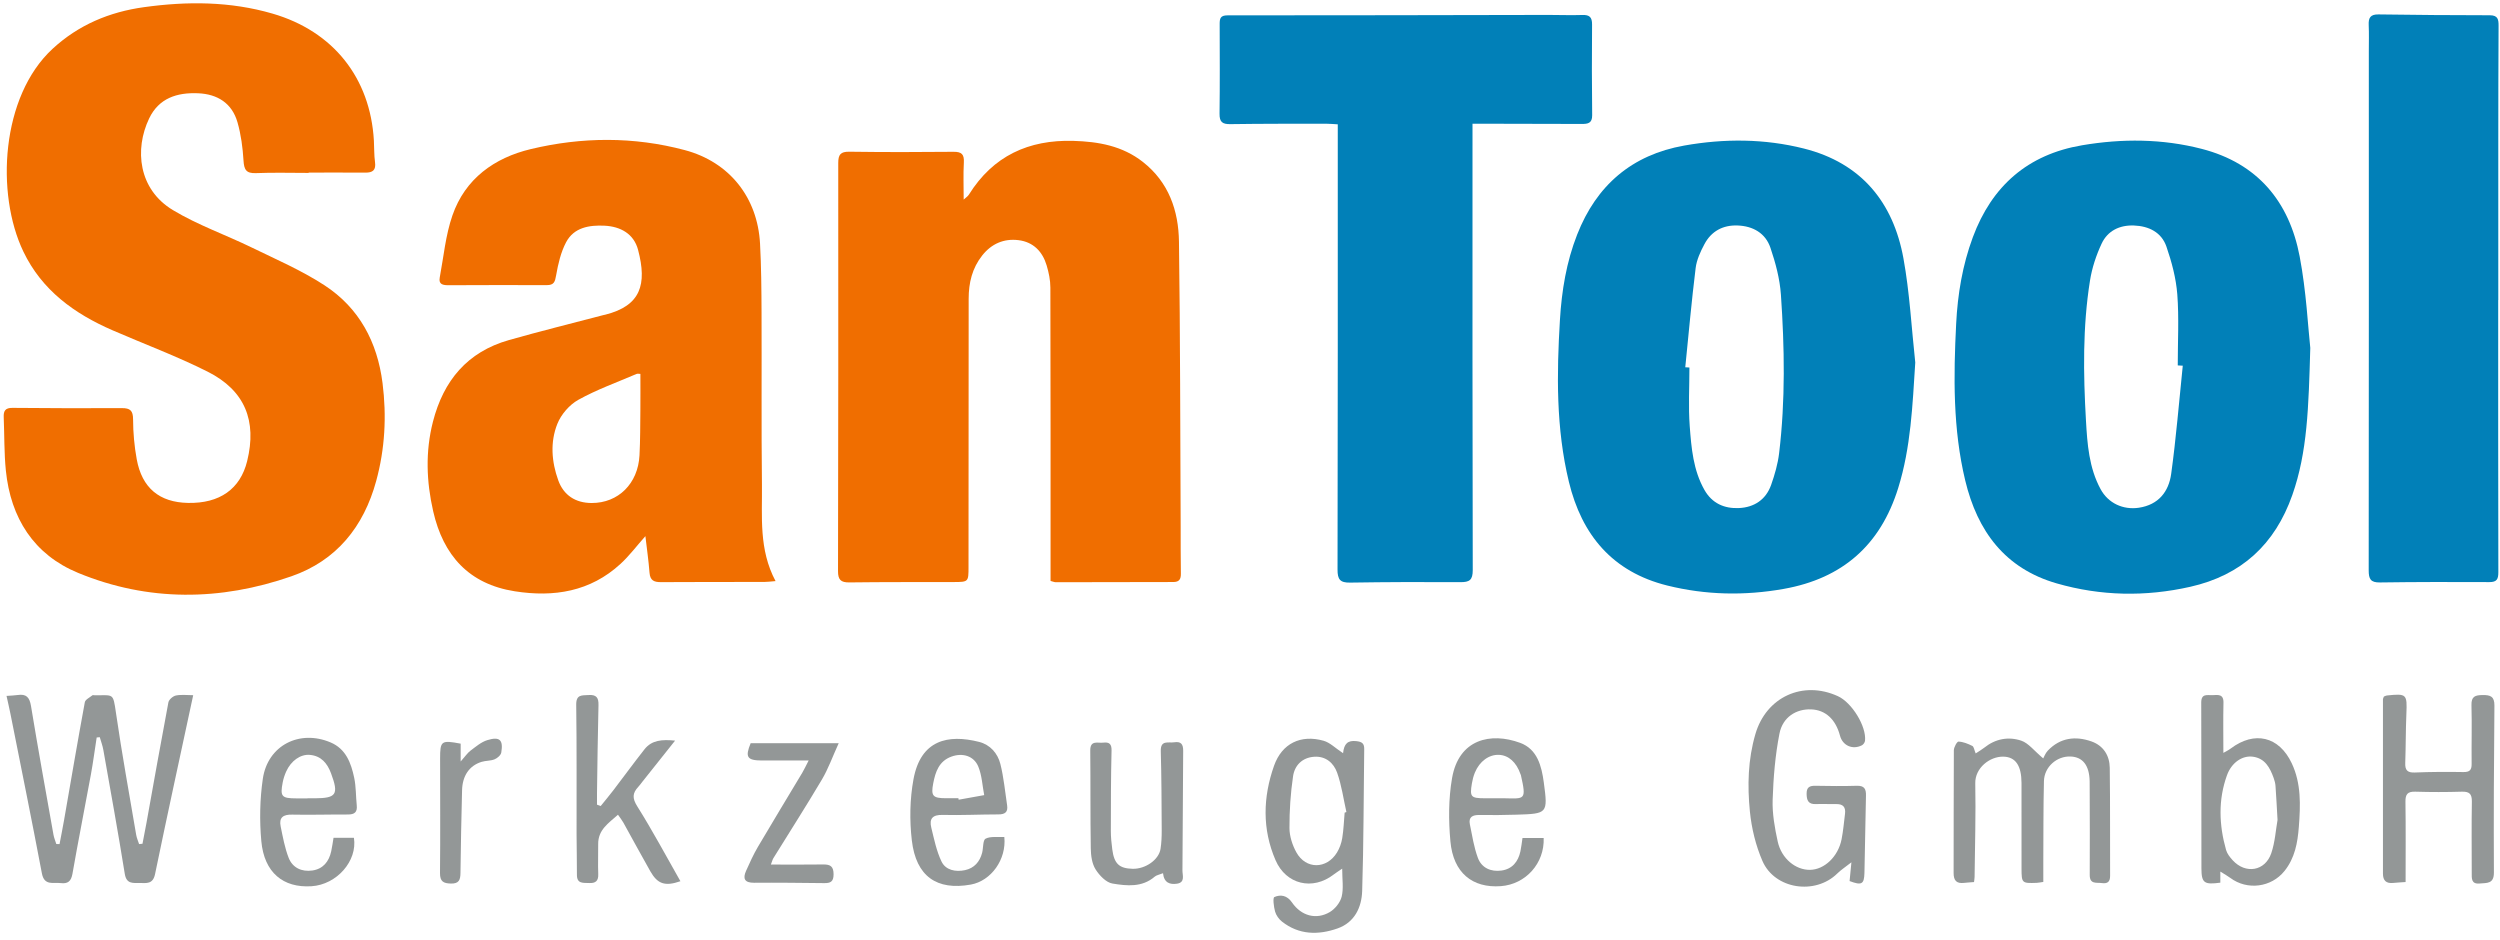 <?xml version="1.0" encoding="UTF-8"?> <svg xmlns="http://www.w3.org/2000/svg" width="500" height="188" viewBox="0 0 500 188" fill="none"><g clip-path="url(#clip0_20662_1589)"><path d="M61.727 34.584C58.219 34.584 54.706 34.48 51.202 34.625C49.223 34.708 48.814 33.922 48.702 32.112C48.545 29.542 48.206 26.922 47.496 24.456C46.401 20.646 43.508 18.819 39.62 18.654C35.425 18.472 31.773 19.617 29.826 23.695C26.868 29.885 27.673 37.86 34.578 42.017C39.533 45.001 45.103 46.951 50.335 49.497C55.256 51.894 60.343 54.088 64.905 57.063C71.843 61.588 75.475 68.422 76.508 76.617C77.343 83.228 76.996 89.765 75.235 96.207C72.735 105.36 67.293 112.121 58.285 115.257C44.058 120.212 29.632 120.356 15.616 114.575C6.76 110.922 2.136 103.604 1.173 94.121C0.814 90.579 0.892 86.993 0.744 83.427C0.69 82.17 1.066 81.559 2.492 81.575C9.785 81.646 17.074 81.662 24.368 81.625C26.025 81.617 26.611 82.104 26.616 83.881C26.624 86.542 26.868 89.237 27.347 91.86C28.397 97.604 31.888 100.472 37.611 100.584C43.942 100.708 48.054 97.803 49.43 92.228C51.417 84.174 48.992 78.092 41.533 74.336C35.359 71.228 28.839 68.811 22.488 66.05C14.855 62.728 8.384 58.059 4.673 50.315C-0.893 38.703 0.211 19.261 10.525 9.753C15.723 4.96 21.901 2.389 28.781 1.435C37.425 0.236 46.045 0.257 54.516 2.724C66.636 6.253 74.054 15.559 74.777 28.113C74.859 29.555 74.806 31.009 75.004 32.431C75.223 34.026 74.554 34.538 73.078 34.526C69.293 34.497 65.512 34.517 61.727 34.517C61.727 34.538 61.727 34.563 61.727 34.584Z" fill="#F06E00"></path><path d="M210.112 116.182C210.112 115.285 210.112 114.537 210.112 113.789C210.112 95.029 210.124 76.269 210.075 57.508C210.075 56.033 209.756 54.517 209.335 53.095C208.508 50.31 206.666 48.401 203.707 48.033C200.785 47.669 198.306 48.744 196.451 51.083C194.434 53.624 193.732 56.57 193.732 59.752C193.732 77.62 193.715 95.488 193.703 113.355C193.703 116.389 193.703 116.401 190.699 116.409C183.752 116.43 176.802 116.393 169.856 116.484C168.137 116.504 167.599 115.922 167.604 114.236C167.657 87.021 167.674 59.81 167.649 32.595C167.649 30.922 168.108 30.322 169.86 30.343C176.806 30.438 183.756 30.434 190.703 30.36C192.368 30.343 192.86 30.893 192.769 32.517C192.637 34.889 192.736 37.273 192.736 39.917C193.174 39.508 193.566 39.269 193.785 38.917C198.608 31.186 205.719 27.922 214.657 28.174C219.682 28.318 224.48 29.169 228.579 32.389C233.761 36.459 235.711 42.132 235.794 48.347C236.054 67.31 236.042 86.273 236.132 105.24C236.149 108.401 236.116 111.562 236.174 114.723C236.194 115.835 235.843 116.401 234.678 116.405C226.835 116.413 218.996 116.438 211.153 116.446C210.893 116.446 210.628 116.322 210.112 116.19V116.182Z" fill="#F06E00"></path><path d="M462.058 69.549C461.715 81.516 461.488 90.413 458.467 98.996C454.988 108.884 448.285 115.049 438.05 117.359C429.095 119.38 420.161 119.215 411.355 116.682C400.975 113.698 395.475 106.211 393.046 96.099C390.562 85.764 390.703 75.264 391.232 64.752C391.529 58.835 392.496 53.033 394.566 47.45C398.372 37.194 405.558 30.892 416.417 29.054C424.422 27.698 432.451 27.735 440.339 29.773C451.517 32.661 457.855 40.318 459.938 51.314C461.265 58.293 461.603 65.459 462.054 69.554L462.058 69.549ZM436.554 73.14C436.219 73.12 435.884 73.103 435.55 73.082C435.55 68.343 435.818 63.583 435.459 58.872C435.211 55.645 434.347 52.397 433.285 49.318C432.298 46.454 429.756 45.206 426.773 45.099C423.922 44.996 421.525 46.157 420.327 48.723C419.24 51.045 418.401 53.583 418 56.107C416.521 65.38 416.657 74.74 417.19 84.074C417.459 88.781 417.789 93.558 420.128 97.851C421.661 100.661 424.636 102.012 427.76 101.549C431.707 100.963 433.748 98.322 434.236 94.781C435.227 87.599 435.806 80.359 436.554 73.14Z" fill="#0180B8"></path><path d="M383.053 72.506C382.5 81.018 382.186 89.44 379.636 97.618C376.095 108.989 368.537 115.68 356.748 117.779C348.905 119.175 341.14 119.014 333.45 117.105C322.516 114.386 316.347 107.014 313.773 96.341C311.198 85.667 311.334 74.837 311.987 63.981C312.339 58.134 313.277 52.403 315.43 46.919C319.297 37.06 326.359 30.973 336.859 29.109C344.859 27.692 352.896 27.721 360.785 29.709C372.219 32.589 378.64 40.411 380.69 51.684C381.938 58.543 382.297 65.56 383.053 72.506ZM337.049 73.456C337.326 73.473 337.607 73.485 337.884 73.502C337.884 77.419 337.653 81.349 337.946 85.242C338.273 89.601 338.644 94.018 340.88 97.973C342.405 100.675 344.863 101.742 347.777 101.613C350.834 101.477 353.182 99.936 354.227 96.977C354.95 94.923 355.57 92.779 355.826 90.622C357.091 80.076 356.909 69.489 356.182 58.928C355.963 55.762 355.111 52.576 354.087 49.556C353.095 46.63 350.607 45.209 347.512 45.097C344.574 44.989 342.264 46.246 340.888 48.828C340.091 50.32 339.33 51.969 339.128 53.617C338.314 60.217 337.723 66.841 337.053 73.456H337.049Z" fill="#0180B8"></path><path d="M155.107 116.221C154.05 116.304 153.446 116.391 152.843 116.391C145.963 116.403 139.087 116.378 132.207 116.428C130.814 116.436 130.025 116.106 129.905 114.548C129.719 112.131 129.368 109.726 129.079 107.226C127.364 109.155 125.888 111.135 124.099 112.779C118.062 118.329 110.785 119.486 102.967 118.259C93.748 116.816 88.649 111.056 86.641 102.271C85.281 96.321 85.054 90.345 86.587 84.35C88.69 76.13 93.459 70.387 101.773 68.019C108.037 66.238 114.368 64.676 120.669 63.019C120.802 62.986 120.938 62.965 121.074 62.932C128.165 61.135 129.438 56.883 127.616 49.974C126.769 46.759 124.103 45.292 120.893 45.139C117.847 44.994 114.777 45.486 113.215 48.457C112.161 50.461 111.62 52.8 111.227 55.056C111 56.37 110.802 57.035 109.331 57.027C102.798 56.99 96.26 57.027 89.727 57.044C88.669 57.044 87.678 56.936 87.946 55.515C88.727 51.354 89.112 47.048 90.484 43.089C93.029 35.738 98.872 31.56 106.165 29.817C116.38 27.374 126.744 27.296 136.95 30.019C145.901 32.403 151.508 39.498 152.008 48.717C152.256 53.308 152.289 57.92 152.31 62.519C152.359 73.994 152.256 85.469 152.388 96.945C152.463 103.341 151.736 109.878 155.112 116.221H155.107ZM128.079 74.779C127.831 74.779 127.525 74.697 127.302 74.792C123.393 76.469 119.355 77.912 115.657 79.969C113.888 80.953 112.223 82.883 111.471 84.767C110.012 88.42 110.306 92.337 111.649 96.06C112.731 99.064 115.107 100.589 118.314 100.602C123.645 100.626 127.607 96.734 127.901 91.052C128.058 88.035 128.041 85.007 128.074 81.982C128.099 79.602 128.079 77.217 128.079 74.779Z" fill="#F06E00"></path><path d="M294.5 24.749V29.096C294.5 57.406 294.475 85.716 294.549 114.022C294.554 116.026 293.884 116.443 292.083 116.431C284.723 116.385 277.363 116.402 270.004 116.522C268.008 116.555 267.5 115.877 267.508 113.922C267.57 84.997 267.554 56.067 267.554 27.141C267.554 26.464 267.554 25.782 267.554 24.864C266.702 24.819 265.979 24.745 265.256 24.745C258.859 24.753 252.463 24.732 246.066 24.827C244.459 24.852 243.884 24.385 243.909 22.732C243.987 16.757 243.95 10.778 243.934 4.798C243.934 3.691 244.078 3.071 245.504 3.071C266.897 3.079 288.285 3.022 309.678 2.984C311.946 2.984 314.215 3.075 316.483 2.997C317.913 2.947 318.425 3.451 318.413 4.902C318.364 10.947 318.359 16.997 318.434 23.042C318.454 24.674 317.558 24.794 316.339 24.79C310.562 24.765 304.785 24.761 299.004 24.749C297.632 24.749 296.264 24.749 294.504 24.749H294.5Z" fill="#0180B8"></path><path d="M499.64 60.003C499.64 78.148 499.624 96.293 499.669 114.441C499.669 115.826 499.376 116.429 497.872 116.421C490.578 116.388 483.285 116.383 475.992 116.491C474.107 116.52 473.74 115.793 473.74 114.074C473.781 79.433 473.764 44.792 473.764 10.152C473.764 8.433 473.818 6.714 473.74 4.999C473.674 3.561 474.079 2.859 475.694 2.883C483.124 2.995 490.554 3.045 497.983 3.053C499.578 3.053 499.723 3.904 499.715 5.16C499.669 12.859 499.661 20.557 499.657 28.255C499.649 38.842 499.657 49.425 499.657 60.011H499.64V60.003Z" fill="#0180B8"></path><path d="M28.496 168.755C28.764 167.363 29.045 165.97 29.297 164.569C30.744 156.536 32.161 148.495 33.678 140.474C33.781 139.921 34.591 139.222 35.178 139.102C36.26 138.879 37.421 139.04 38.64 139.04C36.025 151.247 33.446 163.028 31.008 174.834C30.582 176.883 29.277 176.611 27.93 176.598C26.591 176.59 25.285 176.834 24.954 174.759C23.628 166.495 22.132 158.255 20.673 150.012C20.52 149.135 20.198 148.293 19.954 147.433C19.748 147.454 19.541 147.478 19.335 147.499C18.95 149.97 18.628 152.454 18.178 154.916C16.967 161.532 15.649 168.131 14.492 174.755C14.227 176.264 13.558 176.793 12.161 176.619C10.673 176.433 8.855 177.214 8.376 174.664C6.359 164.012 4.202 153.388 2.087 142.755C1.864 141.635 1.599 140.524 1.306 139.181C2.206 139.111 2.88 139.098 3.537 139.003C5.252 138.751 5.909 139.445 6.198 141.185C7.611 149.784 9.169 158.359 10.694 166.941C10.806 167.574 11.066 168.181 11.26 168.801C11.475 168.809 11.694 168.817 11.909 168.821C12.215 167.206 12.541 165.59 12.822 163.97C14.19 156.127 15.521 148.276 16.963 140.45C17.062 139.908 17.942 139.503 18.479 139.061C18.562 138.995 18.748 139.045 18.884 139.049C22.702 139.119 22.595 138.425 23.198 142.602C24.38 150.751 25.863 158.859 27.239 166.978C27.347 167.607 27.62 168.206 27.818 168.817C28.041 168.797 28.268 168.776 28.492 168.751L28.496 168.755Z" fill="#939797"></path><path d="M394.806 176.413C394.021 176.475 393.413 176.508 392.806 176.578C391.302 176.752 390.715 176.107 390.723 174.586C390.756 166.413 390.711 158.235 390.769 150.061C390.773 149.446 391.401 148.305 391.703 148.318C392.641 148.359 393.603 148.752 394.463 149.185C394.781 149.347 394.847 150 395.136 150.685C395.789 150.252 396.36 149.929 396.864 149.528C399.083 147.747 401.698 147.276 404.248 148.132C405.698 148.619 406.806 150.14 408.645 151.681C408.802 151.409 409.062 150.652 409.566 150.123C412.037 147.537 415.087 147.152 418.302 148.289C420.674 149.128 421.917 151.099 421.951 153.549C422.05 160.76 421.988 167.971 422.021 175.181C422.025 176.4 421.463 176.768 420.36 176.615C419.289 176.466 417.93 176.913 417.946 174.979C417.996 169.347 417.946 163.71 417.938 158.078C417.938 157.458 417.942 156.842 417.93 156.223C417.86 153.078 416.562 151.4 414.12 151.301C411.372 151.19 408.86 153.367 408.789 156.219C408.657 161.644 408.694 167.074 408.661 172.5C408.653 173.78 408.661 175.061 408.661 176.388C407.996 176.483 407.665 176.557 407.331 176.57C404.38 176.677 404.314 176.628 404.306 173.71C404.293 168.008 404.314 162.305 404.302 156.603C404.293 153.119 403.112 151.396 400.703 151.33C397.955 151.26 394.996 153.595 395.054 156.644C395.178 162.888 394.988 169.14 394.917 175.392C394.917 175.661 394.86 175.929 394.806 176.404V176.413Z" fill="#939797"></path><path d="M369.917 176.214C370.025 175.09 370.124 174.082 370.281 172.462C369.066 173.416 368.182 173.987 367.45 174.706C363.033 179.049 354.95 177.867 352.484 172.185C351.145 169.098 350.314 165.656 349.979 162.301C349.459 157.119 349.591 151.887 351.087 146.788C353.248 139.408 360.562 136.028 367.579 139.235C370.388 140.52 373.31 145.276 373.004 148.152C372.971 148.478 372.674 148.908 372.384 149.057C370.521 150.016 368.525 149.119 368 147.139C367.128 143.846 365.087 141.987 362.223 141.875C359.252 141.759 356.541 143.416 355.893 146.714C355.041 151.057 354.674 155.528 354.529 159.962C354.438 162.73 354.946 165.573 355.541 168.301C356.289 171.718 359.124 174.011 362.004 173.97C364.884 173.929 367.641 171.313 368.318 167.846C368.649 166.164 368.789 164.449 369.004 162.747C369.165 161.462 368.641 160.796 367.285 160.817C365.909 160.842 364.533 160.763 363.161 160.817C361.653 160.871 361.335 160.069 361.322 158.751C361.306 157.42 361.942 157.135 363.103 157.156C365.855 157.206 368.607 157.243 371.355 157.156C372.868 157.111 373.231 157.784 373.194 159.135C373.062 164.284 373.021 169.433 372.888 174.577C372.831 176.863 372.326 177.123 369.922 176.214H369.917Z" fill="#939797"></path><path d="M476.793 139.304C476.996 139.229 477.182 139.118 477.372 139.097C481.335 138.68 481.442 138.828 481.277 142.725C481.136 146.018 481.165 149.316 481.05 152.609C481 154.014 481.467 154.564 482.959 154.502C486.186 154.37 489.417 154.353 492.645 154.411C493.917 154.436 494.343 154.027 494.326 152.775C494.281 148.861 494.405 144.944 494.293 141.031C494.244 139.262 495.058 139.031 496.521 139.01C498.091 138.985 498.901 139.291 498.884 141.13C498.781 152.254 498.723 163.382 498.781 174.506C498.793 176.82 497.364 176.564 495.954 176.7C494.215 176.866 494.347 175.667 494.347 174.543C494.347 169.804 494.289 165.064 494.372 160.328C494.397 158.779 493.872 158.291 492.351 158.337C489.26 158.432 486.161 158.432 483.07 158.337C481.512 158.287 481.066 158.849 481.091 160.366C481.169 165.642 481.12 170.919 481.12 176.407C480.223 176.469 479.421 176.51 478.624 176.589C477.227 176.725 476.587 176.114 476.591 174.709C476.599 163.101 476.591 151.494 476.591 139.886C476.591 139.696 476.711 139.51 476.781 139.304H476.793Z" fill="#939797"></path><path d="M268.615 150.637C268.806 148.724 269.566 148.042 271.239 148.224C272.363 148.348 272.859 148.654 272.843 149.803C272.715 159.274 272.739 168.745 272.434 178.212C272.326 181.456 270.934 184.476 267.529 185.679C263.661 187.042 259.805 187.001 256.392 184.315C255.777 183.832 255.227 183.059 255.016 182.311C254.752 181.356 254.533 179.567 254.868 179.414C256.132 178.848 257.429 179.079 258.396 180.489C260.244 183.183 263.244 184.009 265.95 182.418C267.012 181.794 268.045 180.501 268.334 179.327C268.739 177.691 268.438 175.881 268.438 173.728C267.591 174.311 267.144 174.588 266.731 174.906C262.525 178.154 257.215 176.906 255.107 172.038C252.413 165.815 252.595 159.427 254.806 153.158C256.384 148.679 260.161 146.865 264.715 148.15C266.004 148.513 267.082 149.633 268.615 150.641V150.637ZM268.934 162.526C269.049 162.489 269.165 162.447 269.281 162.41C268.686 159.77 268.326 157.051 267.421 154.522C266.739 152.608 265.148 151.187 262.826 151.352C260.442 151.517 258.934 153.075 258.615 155.232C258.107 158.658 257.88 162.154 257.892 165.617C257.901 167.245 258.471 169.022 259.272 170.468C261.169 173.906 265.339 173.869 267.401 170.497C267.921 169.641 268.285 168.621 268.446 167.629C268.723 165.947 268.781 164.228 268.929 162.526H268.934Z" fill="#939797"></path><path d="M444.066 174.318V176.532C440.843 176.975 440.294 176.611 440.285 173.665C440.248 162.615 440.302 151.565 440.248 140.52C440.24 138.64 441.467 139.074 442.475 139.032C443.55 138.987 444.736 138.743 444.694 140.541C444.62 143.818 444.674 147.099 444.674 150.578C445.149 150.301 445.678 150.053 446.137 149.71C450.897 146.119 455.81 147.276 458.343 152.644C460.265 156.71 460.099 161.037 459.769 165.367C459.525 168.545 458.979 171.611 456.884 174.214C454.256 177.479 449.459 178.115 446.066 175.586C445.537 175.189 444.951 174.871 444.07 174.318H444.066ZM455.508 163.991C455.36 161.45 455.256 159.334 455.103 157.214C455.066 156.677 454.926 156.132 454.74 155.619C453.996 153.553 453.013 151.644 450.529 151.334C448.467 151.078 446.322 152.495 445.397 155.045C443.616 159.97 443.802 165.008 445.215 169.995C445.43 170.747 445.992 171.458 446.537 172.053C449.112 174.871 453.037 174.239 454.256 170.64C455.013 168.408 455.153 165.966 455.508 163.987V163.991Z" fill="#939797"></path><path d="M120.14 161.206C120.983 160.161 121.847 159.132 122.665 158.062C124.748 155.334 126.773 152.557 128.897 149.863C130.368 148 132.426 147.867 135.016 148.124C132.665 151.082 130.545 153.743 128.43 156.405C128.173 156.727 127.938 157.07 127.657 157.367C126.492 158.619 126.421 159.628 127.45 161.264C130.512 166.132 133.223 171.223 136.083 176.243C133.016 177.31 131.521 176.826 130.054 174.239C128.223 171.016 126.471 167.752 124.669 164.516C124.409 164.045 124.062 163.619 123.595 162.946C121.694 164.644 119.595 165.962 119.636 168.847C119.665 170.838 119.566 172.834 119.649 174.822C119.706 176.21 119.095 176.673 117.818 176.607C116.669 176.545 115.372 176.81 115.384 174.967C115.401 172.289 115.318 169.607 115.314 166.929C115.297 158.272 115.364 149.615 115.244 140.958C115.215 138.855 116.38 139.099 117.711 139.008C119.273 138.9 119.74 139.524 119.698 141.033C119.545 146.872 119.492 152.71 119.401 158.549C119.388 159.343 119.401 160.14 119.401 160.933C119.649 161.024 119.897 161.115 120.145 161.206H120.14Z" fill="#939797"></path><path d="M304.504 167.597H308.735C308.93 172.664 305.132 176.866 300.173 177.23C294.467 177.651 290.653 174.556 290.083 168.288C289.702 164.097 289.694 159.742 290.413 155.614C291.764 147.829 298.124 146.395 304.037 148.573C307.479 149.841 308.322 153.242 308.76 156.49C309.595 162.709 309.516 162.742 303.302 162.936C300.826 163.015 298.351 163.035 295.876 162.998C294.521 162.978 293.673 163.391 293.975 164.874C294.434 167.13 294.785 169.44 295.578 171.581C296.322 173.593 298.194 174.403 300.297 174.11C302.45 173.808 303.636 172.341 304.083 170.271C304.269 169.411 304.355 168.531 304.5 167.593L304.504 167.597ZM299.397 159.655C299.876 159.655 300.359 159.647 300.839 159.655C304.971 159.734 305.314 160.064 304.178 155.023C304.161 154.957 304.12 154.899 304.099 154.833C303.273 152.44 301.715 151.048 299.789 150.969C297.793 150.891 295.901 152.259 294.971 154.531C294.69 155.221 294.496 155.965 294.376 156.701C293.934 159.387 294.165 159.639 296.93 159.655C297.752 159.659 298.578 159.655 299.401 159.651L299.397 159.655Z" fill="#939797"></path><path d="M66.711 167.56H70.785C71.521 172.201 67.343 176.924 62.31 177.246C56.62 177.614 52.835 174.502 52.264 168.229C51.888 164.105 51.967 159.845 52.566 155.75C53.541 149.085 59.893 145.845 66.12 148.486C69.194 149.787 70.219 152.618 70.839 155.552C71.219 157.349 71.161 159.242 71.351 161.081C71.496 162.453 70.88 162.907 69.574 162.899C65.859 162.882 62.145 163.006 58.43 162.924C56.641 162.882 55.764 163.494 56.132 165.287C56.57 167.407 56.955 169.577 57.736 171.577C58.517 173.572 60.359 174.403 62.467 174.101C64.612 173.791 65.797 172.32 66.244 170.25C66.43 169.391 66.546 168.519 66.707 167.552L66.711 167.56ZM61.508 159.676V159.659C61.988 159.659 62.471 159.659 62.95 159.659C67.289 159.643 67.781 158.882 66.211 154.672C65.467 152.672 64.252 151.184 61.983 150.977C60.091 150.808 58.198 152.159 57.231 154.316C56.926 154.998 56.686 155.729 56.545 156.461C55.996 159.304 56.314 159.667 59.244 159.676C60 159.676 60.756 159.676 61.512 159.676H61.508Z" fill="#939797"></path><path d="M200.864 167.397C201.331 171.893 198.211 176.182 194.17 176.914C187.376 178.141 183.207 175.286 182.368 168.096C181.897 164.067 181.963 159.823 182.698 155.844C184.149 147.972 189.603 146.806 195.814 148.377C198.029 148.934 199.537 150.658 200.074 152.794C200.756 155.496 201.004 158.31 201.426 161.079C201.628 162.426 200.992 162.885 199.67 162.881C195.955 162.881 192.24 163.079 188.529 162.984C186.525 162.93 185.818 163.728 186.256 165.521C186.818 167.815 187.293 170.191 188.298 172.294C189.141 174.054 191.132 174.426 193 174.029C194.831 173.641 195.963 172.36 196.43 170.55C196.678 169.583 196.554 168.029 197.12 167.736C198.112 167.22 199.5 167.472 200.864 167.393V167.397ZM191.678 159.645C191.694 159.744 191.711 159.844 191.727 159.943C193.43 159.637 195.136 159.331 196.839 159.025C196.471 157.116 196.389 155.096 195.665 153.331C194.777 151.162 192.504 150.513 190.281 151.323C187.793 152.228 187.087 154.372 186.649 156.645C186.153 159.211 186.558 159.641 189.203 159.645C190.025 159.645 190.851 159.645 191.674 159.645H191.678Z" fill="#939797"></path><path d="M232.599 174.644C231.814 174.958 231.289 175.033 230.955 175.322C228.417 177.516 225.355 177.182 222.5 176.71C221.219 176.5 219.864 175.078 219.103 173.855C218.388 172.71 218.178 171.107 218.157 169.698C218.05 163.173 218.12 156.644 218.05 150.115C218.025 147.963 219.554 148.661 220.641 148.529C221.802 148.392 222.347 148.739 222.31 150.12C222.178 155.475 222.174 160.83 222.169 166.186C222.169 167.417 222.293 168.653 222.455 169.876C222.831 172.756 223.839 173.69 226.525 173.76C229.083 173.822 231.764 171.963 232.107 169.777C232.298 168.562 232.347 167.314 232.343 166.082C232.314 160.793 232.306 155.504 232.157 150.215C232.095 147.942 233.69 148.632 234.839 148.458C236.161 148.26 236.649 148.785 236.636 150.169C236.554 158.14 236.574 166.111 236.488 174.078C236.475 175.025 237.091 176.487 235.397 176.739C234 176.946 232.798 176.582 232.603 174.636L232.599 174.644Z" fill="#939797"></path><path d="M154.165 172.909C157.835 172.909 161.235 172.946 164.64 172.893C166.095 172.868 166.723 173.294 166.715 174.893C166.711 176.356 166.074 176.636 164.859 176.624C160.186 176.575 155.512 176.513 150.839 176.554C148.901 176.57 148.516 175.732 149.223 174.153C149.95 172.529 150.686 170.901 151.583 169.372C154.504 164.401 157.508 159.479 160.467 154.529C160.839 153.905 161.14 153.24 161.727 152.099C158.31 152.099 155.33 152.112 152.355 152.099C149.392 152.083 148.996 151.405 150.132 148.641H167.74C166.487 151.393 165.653 153.756 164.401 155.876C161.256 161.19 157.921 166.389 154.673 171.641C154.508 171.909 154.434 172.236 154.173 172.917L154.165 172.909Z" fill="#939797"></path><path d="M92.132 148.74V152.302C93.062 151.257 93.492 150.588 94.091 150.137C95.157 149.344 96.236 148.402 97.467 148.026C99.942 147.269 100.678 147.976 100.256 150.501C100.17 151.03 99.475 151.633 98.922 151.86C98.116 152.191 97.153 152.112 96.31 152.373C93.847 153.141 92.48 155.166 92.413 158.071C92.285 163.563 92.149 169.055 92.095 174.546C92.083 175.947 91.823 176.749 90.186 176.712C88.699 176.674 87.984 176.319 88 174.604C88.079 166.98 88.021 159.356 88.021 151.736C88.021 148.154 88.236 147.997 92.137 148.732L92.132 148.74Z" fill="#939797"></path></g><defs><clipPath id="clip0_20662_1589"><rect width="500" height="187.19" fill="white"></rect></clipPath></defs></svg> 
